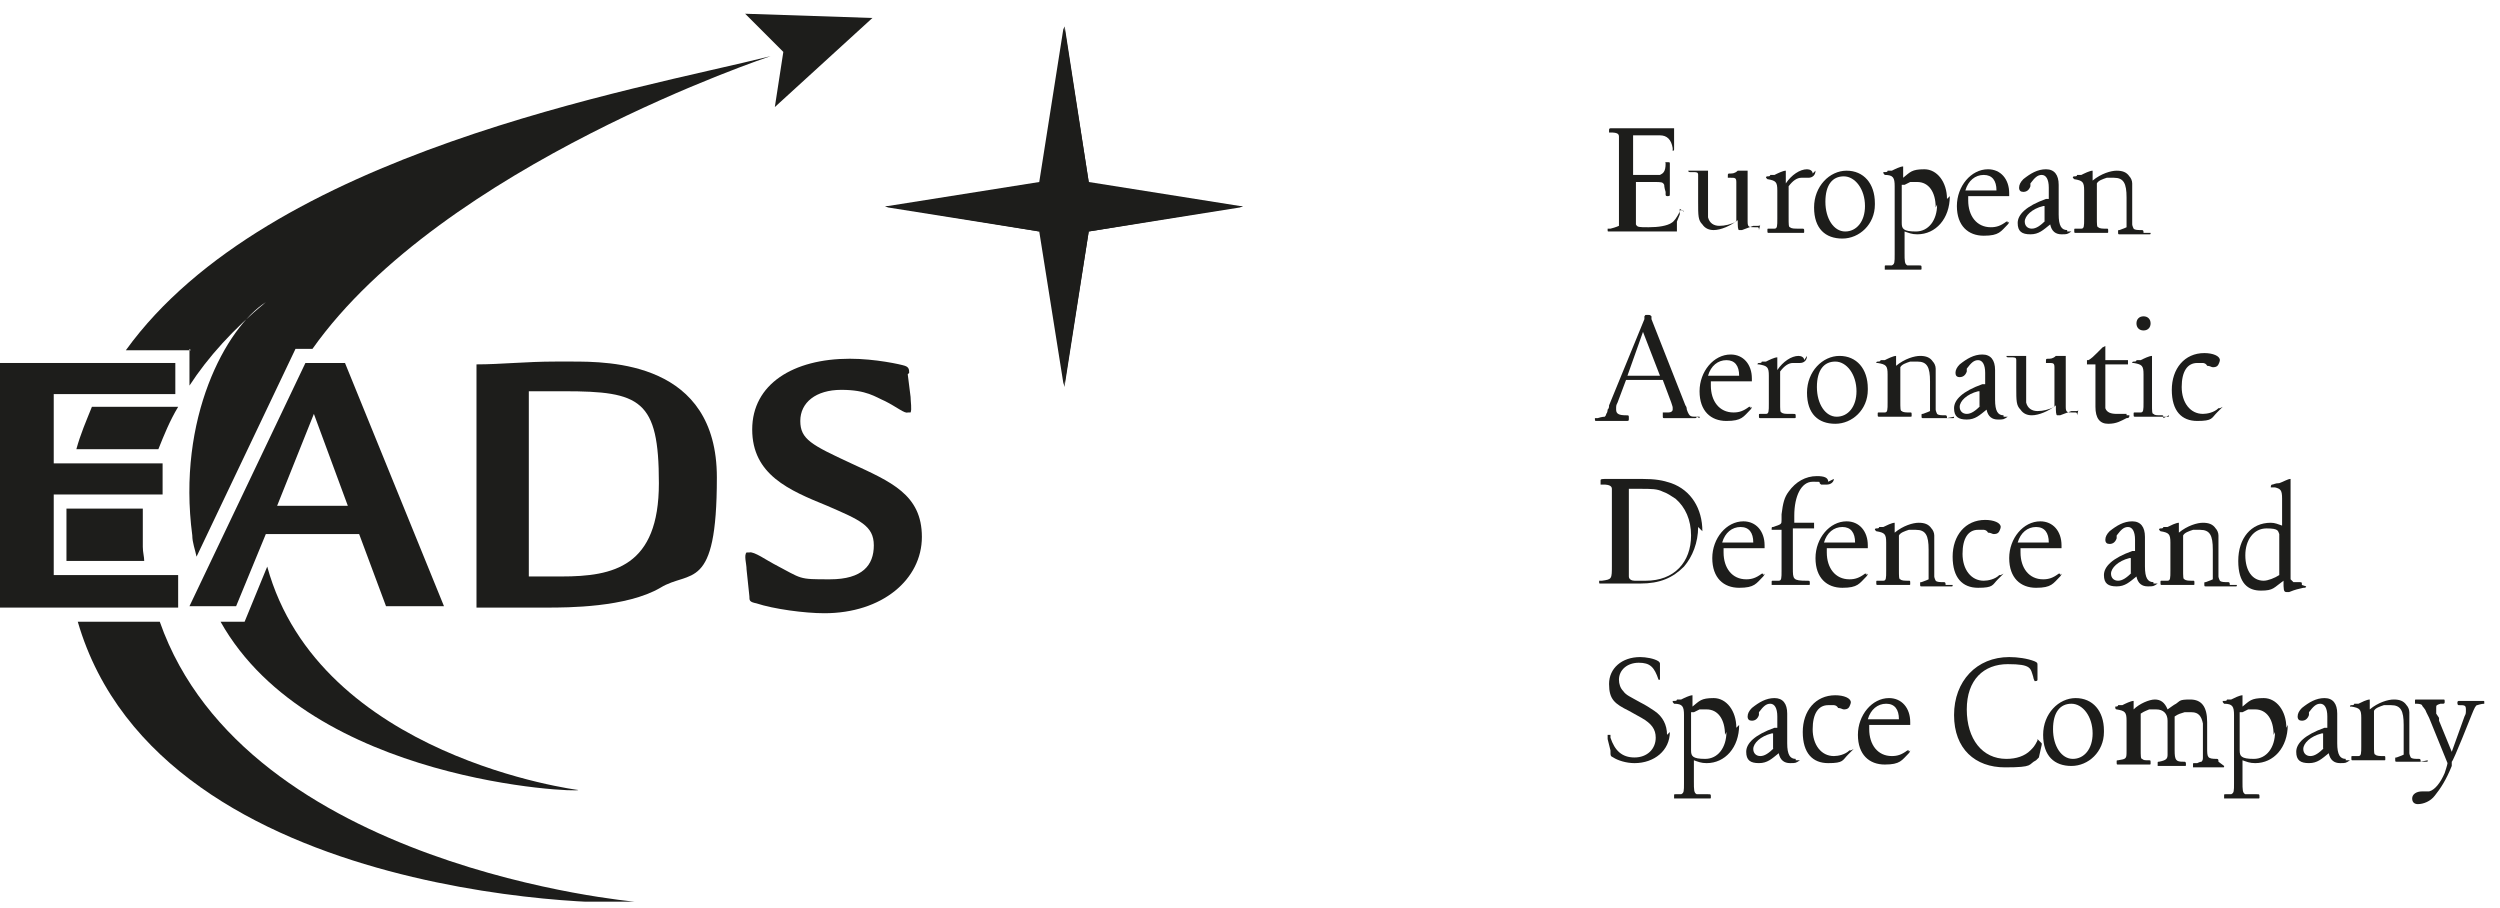 <svg width="146" height="53" viewBox="0 0 146 53" fill="none" xmlns="http://www.w3.org/2000/svg">
<g clip-path="url(#clip0_1590_633)">
<path fill-rule="evenodd" clip-rule="evenodd" d="M50.948 1.05L43.516 0.802L45.746 3.032L45.25 6.252L50.948 1.05Z" fill="#1D1D1B"/>
<path fill-rule="evenodd" clip-rule="evenodd" d="M62.178 1.545V1.711L63.582 10.629L72.417 12.032H72.582L72.417 12.115L63.582 13.519L62.178 22.354V22.602L62.096 22.354L60.692 13.519L51.856 12.115L51.691 12.032H51.856L60.692 10.629L62.096 1.711L62.178 1.545Z" fill="#1D1D1B"/>
<path fill-rule="evenodd" clip-rule="evenodd" d="M62.178 12.032L63.582 13.519L62.178 22.519V12.032Z" fill="#1D1D1B"/>
<path fill-rule="evenodd" clip-rule="evenodd" d="M62.178 1.545L63.582 10.629L62.178 12.032V1.545Z" fill="#1D1D1B"/>
<path fill-rule="evenodd" clip-rule="evenodd" d="M51.691 12.032L60.692 13.519L62.178 12.032H51.691Z" fill="#1D1D1B"/>
<path fill-rule="evenodd" clip-rule="evenodd" d="M62.178 12.032H72.582L63.582 13.519L62.178 12.032Z" fill="#1D1D1B"/>
<path fill-rule="evenodd" clip-rule="evenodd" d="M16.184 29.538H20.313L18.331 24.171L16.184 29.538ZM17.836 21.198H20.148L25.928 35.401H22.543L20.974 31.19H15.524L13.79 35.401H11.065L17.836 21.198Z" fill="#1D1D1B"/>
<path fill-rule="evenodd" clip-rule="evenodd" d="M53.095 21.776C53.095 21.611 53.095 21.446 52.847 21.363C52.6 21.28 51.113 20.95 49.627 20.95C46.324 20.95 43.929 22.436 43.929 25.079C43.929 27.721 46.076 28.63 48.306 29.538C50.205 30.364 51.031 30.694 51.031 31.85C51.031 33.006 50.37 33.832 48.471 33.832C46.572 33.832 46.902 33.832 45.168 32.923C44.838 32.758 44.012 32.18 43.764 32.263H43.599C43.434 32.428 43.599 32.923 43.599 33.254L43.764 34.823C43.764 35.07 43.764 35.153 44.177 35.236C45.168 35.566 46.985 35.813 48.141 35.813C51.526 35.813 53.838 33.832 53.838 31.355C53.838 28.877 52.022 28.134 49.709 27.061C47.397 25.987 46.737 25.657 46.737 24.583C46.737 23.51 47.645 22.767 49.132 22.767C50.618 22.767 51.113 23.18 51.691 23.427C52.352 23.758 52.847 24.171 53.012 24.088H53.178C53.26 23.923 53.178 23.427 53.178 23.18L53.012 21.858L53.095 21.776Z" fill="#1D1D1B"/>
<path fill-rule="evenodd" clip-rule="evenodd" d="M30.883 22.849V33.666H32.782C35.837 33.666 38.479 33.088 38.479 28.217C38.479 23.345 37.406 22.849 32.947 22.849C28.488 22.849 31.873 22.849 30.8 22.849H30.883ZM27.827 35.483V21.28C29.231 21.28 30.718 21.115 32.452 21.115H33.36C35.589 21.115 41.865 21.115 41.865 27.886C41.865 34.657 40.296 33.254 38.562 34.327C36.58 35.483 33.112 35.483 31.956 35.483H27.827Z" fill="#1D1D1B"/>
<path fill-rule="evenodd" clip-rule="evenodd" d="M4.459 26.235H9.248C9.579 25.409 9.909 24.584 10.404 23.758H5.367C5.037 24.584 4.707 25.327 4.459 26.235Z" fill="#1D1D1B"/>
<path fill-rule="evenodd" clip-rule="evenodd" d="M11.065 20.372V22.519C12.138 20.867 13.625 19.216 15.524 17.647C13.212 19.134 10.322 24.418 11.23 31.272C11.23 31.685 11.395 32.097 11.478 32.51L17.258 20.372H18.249C25.846 9.637 45.003 3.279 45.003 3.279C37.076 5.261 15.689 8.894 7.349 20.455H11.148L11.065 20.372Z" fill="#1D1D1B"/>
<path fill-rule="evenodd" clip-rule="evenodd" d="M12.881 36.309C18.166 45.723 33.855 46.301 33.773 46.136C33.773 46.136 18.662 44.236 15.606 33.089L14.285 36.309H12.881Z" fill="#1D1D1B"/>
<path fill-rule="evenodd" clip-rule="evenodd" d="M9.331 36.309H4.542C9.413 53.072 37.241 52.906 37.076 52.659C37.076 52.659 14.368 50.677 9.331 36.309Z" fill="#1D1D1B"/>
<path fill-rule="evenodd" clip-rule="evenodd" d="M8.34 31.933C8.34 31.189 8.34 30.446 8.34 29.703H3.881V32.758H8.422C8.422 32.511 8.34 32.263 8.34 31.933Z" fill="#1D1D1B"/>
<path fill-rule="evenodd" clip-rule="evenodd" d="M0 21.198V35.483H10.404V33.584H3.138V28.878H9.496V27.061H3.138V23.015H10.239V21.198H0Z" fill="#1D1D1B"/>
<path fill-rule="evenodd" clip-rule="evenodd" d="M98.345 12.363C98.345 12.363 98.345 12.28 98.18 12.28C98.015 12.28 98.18 12.28 98.097 12.363C97.932 12.693 97.767 12.941 97.602 13.023C97.354 13.188 96.859 13.271 96.281 13.271C95.703 13.271 95.62 13.271 95.538 13.106C95.538 13.106 95.538 13.023 95.538 12.775V12.528V10.629H96.116H96.611C97.024 10.629 97.107 10.629 97.189 10.794C97.189 10.794 97.189 10.959 97.272 11.207V11.372C97.272 11.372 97.272 11.454 97.354 11.454C97.519 11.454 97.519 11.454 97.519 11.289V10.463V9.72V9.555C97.519 9.472 97.519 9.472 97.354 9.472C97.189 9.472 97.272 9.472 97.272 9.555C97.272 10.05 97.107 10.133 96.942 10.216C96.859 10.216 96.694 10.216 96.446 10.216C96.033 10.216 95.868 10.216 95.62 10.216H95.373V7.904H96.116C96.611 7.904 96.694 7.904 96.942 7.904C97.354 7.904 97.602 8.151 97.685 8.647C97.685 8.812 97.685 8.812 97.685 8.812C97.685 8.812 97.767 8.812 97.767 8.729V8.564V7.821V7.656C97.767 7.573 97.767 7.491 97.767 7.491C97.767 7.491 97.767 7.491 97.602 7.491H97.354H96.859H94.299H94.134C94.134 7.491 94.134 7.491 94.051 7.491C94.051 7.491 93.969 7.491 93.969 7.573C93.969 7.656 93.969 7.738 93.969 7.738C93.969 7.738 93.969 7.738 94.051 7.738C94.464 7.738 94.547 7.821 94.547 7.986C94.547 8.069 94.547 8.316 94.547 8.647V12.445C94.547 12.528 94.547 12.775 94.547 12.941C94.547 13.106 94.547 13.188 94.547 13.188C94.547 13.188 94.382 13.271 94.051 13.354C93.886 13.354 93.886 13.354 93.886 13.354C93.886 13.354 93.886 13.354 93.886 13.436C93.886 13.519 93.886 13.519 93.969 13.519H94.629H96.116C96.942 13.519 97.024 13.519 97.519 13.519H97.85C97.85 13.519 97.85 13.519 97.932 13.519C97.932 13.519 97.932 13.436 97.932 13.354V12.941L98.097 12.528C98.097 12.445 98.097 12.363 98.097 12.28C98.097 12.28 98.097 12.28 98.097 12.197L98.345 12.363Z" fill="#1D1D1B"/>
<path fill-rule="evenodd" clip-rule="evenodd" d="M102.722 13.436C102.722 13.354 102.722 13.271 102.639 13.271H102.474C102.144 13.271 102.061 13.271 102.061 12.941C102.061 12.858 102.061 12.776 102.061 12.528V11.702C102.061 11.124 102.061 10.629 102.061 10.216C102.061 10.133 102.061 10.051 102.061 9.968C102.061 9.968 101.979 9.968 101.896 9.968H101.483C101.318 10.133 101.153 10.133 101.07 10.133C100.905 10.133 100.905 10.133 100.905 10.299C100.905 10.464 100.905 10.299 100.905 10.381C100.905 10.381 100.905 10.381 101.07 10.381C101.318 10.381 101.401 10.381 101.401 10.629C101.401 10.877 101.401 10.794 101.401 10.877V11.537V12.28V12.693C101.401 12.858 101.401 12.858 101.401 12.941C101.07 13.106 100.74 13.189 100.41 13.189C100.079 13.189 99.832 13.024 99.749 12.693C99.749 12.445 99.749 12.363 99.749 11.95C99.749 11.537 99.749 11.207 99.749 11.042V10.546C99.749 10.381 99.749 10.216 99.749 10.133C99.749 10.133 99.749 10.051 99.749 9.968C99.749 9.968 99.749 9.968 99.666 9.968C99.501 9.968 99.419 9.968 99.336 9.968C99.336 9.968 99.171 9.968 99.006 9.968C98.923 9.968 98.758 9.968 98.758 9.968C98.676 9.968 98.593 9.968 98.593 9.968C98.593 9.968 98.593 10.051 98.676 10.051H98.841C99.088 10.051 99.171 10.051 99.171 10.216C99.171 10.216 99.171 10.299 99.171 10.546C99.171 10.629 99.171 10.877 99.171 11.289C99.171 11.455 99.171 11.62 99.171 11.785C99.171 12.611 99.171 12.858 99.419 13.106C99.584 13.354 99.832 13.436 100.079 13.436C100.492 13.436 101.07 13.189 101.483 12.858C101.483 13.189 101.483 13.436 101.566 13.436H101.731C101.979 13.354 102.144 13.271 102.391 13.189C102.391 13.189 102.557 13.189 102.639 13.189C102.722 13.189 102.804 13.189 102.804 13.106L102.722 13.436Z" fill="#1D1D1B"/>
<path fill-rule="evenodd" clip-rule="evenodd" d="M105.859 10.133C105.859 9.968 105.694 9.885 105.529 9.885C105.116 9.885 104.621 10.216 104.291 10.711C104.291 10.711 104.291 10.628 104.291 10.546C104.291 10.463 104.291 10.381 104.291 10.381V10.216V10.05C104.291 9.968 104.291 9.968 104.291 9.968C104.125 9.968 103.795 10.133 103.63 10.216H103.382C103.382 10.298 103.3 10.298 103.217 10.298C103.162 10.298 103.135 10.326 103.135 10.381C103.135 10.381 103.135 10.381 103.217 10.463C103.713 10.546 103.795 10.628 103.795 11.124V12.775C103.795 13.188 103.795 13.353 103.63 13.353C103.63 13.353 103.465 13.353 103.3 13.353C103.217 13.353 103.217 13.353 103.217 13.436C103.217 13.601 103.217 13.601 103.3 13.601H103.547H103.878C104.043 13.601 104.125 13.601 104.208 13.601H104.703H105.034H105.281C105.364 13.601 105.364 13.601 105.364 13.518C105.364 13.353 105.364 13.353 105.199 13.353H105.034C104.786 13.353 104.621 13.353 104.538 13.271C104.456 13.271 104.456 13.106 104.456 12.693V10.876C104.703 10.546 104.951 10.381 105.199 10.381C105.447 10.381 105.281 10.381 105.364 10.381H105.529C105.529 10.381 105.529 10.381 105.612 10.381C105.859 10.381 106.025 10.216 106.025 9.968L105.859 10.133Z" fill="#1D1D1B"/>
<path fill-rule="evenodd" clip-rule="evenodd" d="M109.493 11.867C109.493 10.711 108.832 9.968 107.841 9.968C106.85 9.968 105.942 10.877 105.942 12.115C105.942 13.354 106.603 13.932 107.594 13.932C108.584 13.932 109.493 13.106 109.493 11.95V11.867ZM108.915 12.033C108.915 12.941 108.419 13.519 107.759 13.519C107.098 13.519 106.603 12.776 106.603 11.785C106.603 10.794 107.016 10.299 107.676 10.299C108.337 10.299 108.915 11.042 108.915 12.033Z" fill="#1D1D1B"/>
<path fill-rule="evenodd" clip-rule="evenodd" d="M113.704 11.619C113.704 10.629 113.126 9.885 112.383 9.885C111.64 9.885 111.557 10.05 111.144 10.381C111.144 10.133 111.144 10.05 111.144 9.803C111.144 9.72 111.144 9.72 111.144 9.72C110.979 9.72 110.649 9.885 110.484 9.968H110.236C110.236 10.05 110.153 10.05 110.071 10.05H109.988C109.988 10.133 109.988 10.133 110.071 10.216C110.566 10.216 110.649 10.381 110.649 10.876V14.84C110.649 15.335 110.649 15.418 110.484 15.5C110.484 15.5 110.319 15.5 110.153 15.5C110.071 15.5 110.071 15.5 110.071 15.583C110.071 15.748 110.071 15.748 110.071 15.748H110.319C110.319 15.748 110.484 15.748 110.649 15.748H111.475H111.887C111.97 15.748 112.053 15.748 112.135 15.748C112.218 15.748 112.218 15.748 112.218 15.665C112.218 15.5 112.218 15.5 112.053 15.5C111.97 15.5 111.805 15.5 111.722 15.5C111.557 15.5 111.475 15.5 111.392 15.5C111.227 15.418 111.227 15.253 111.227 14.757V13.519C111.475 13.601 111.64 13.684 111.97 13.684C113.044 13.684 113.869 12.775 113.869 11.454L113.704 11.619ZM113.126 11.95C113.126 12.858 112.631 13.519 111.887 13.519C111.144 13.519 111.062 13.354 111.062 13.023V10.794C111.062 10.794 111.062 10.794 111.227 10.794L111.557 10.629C111.64 10.629 111.805 10.629 111.97 10.629C112.631 10.629 113.044 11.207 113.044 12.115L113.126 11.95Z" fill="#1D1D1B"/>
<path fill-rule="evenodd" clip-rule="evenodd" d="M117.255 13.023C117.255 12.941 117.255 12.941 117.255 12.941C117.255 12.941 117.255 12.941 117.172 12.941C116.842 13.188 116.594 13.271 116.264 13.271C115.438 13.271 114.943 12.61 114.943 11.702C114.943 10.794 114.943 11.537 114.943 11.454H117.255H117.337C117.337 11.454 117.337 11.454 117.337 11.289C117.337 10.463 116.842 9.885 116.099 9.885C115.108 9.885 114.282 10.876 114.282 12.032C114.282 13.188 114.943 13.766 115.851 13.766C116.759 13.766 116.842 13.518 117.255 13.106C117.255 13.106 117.337 13.023 117.337 12.941L117.255 13.023ZM116.594 11.124H114.777C114.943 10.546 115.355 10.216 115.851 10.216C116.346 10.216 116.594 10.546 116.594 11.124Z" fill="#1D1D1B"/>
<path fill-rule="evenodd" clip-rule="evenodd" d="M120.723 13.518C120.723 13.436 120.723 13.436 120.723 13.436C120.393 13.436 120.227 13.188 120.227 12.528V11.041V10.794C120.227 10.216 119.98 9.885 119.484 9.885C118.989 9.885 118.576 10.133 118.163 10.463C117.998 10.628 117.915 10.794 117.915 10.959C117.915 11.124 117.998 11.206 118.163 11.206C118.328 11.206 118.493 11.124 118.576 10.876V10.711C118.824 10.381 118.989 10.216 119.237 10.216C119.484 10.216 119.649 10.463 119.649 10.959V11.619H119.484C118.328 12.032 117.833 12.528 117.833 13.023C117.833 13.518 118.08 13.684 118.576 13.684C119.071 13.684 119.319 13.436 119.732 13.106C119.815 13.518 120.062 13.684 120.393 13.684C120.723 13.684 120.723 13.684 120.971 13.518H120.723ZM119.484 12.858C119.154 13.188 118.906 13.353 118.659 13.353C118.411 13.353 118.246 13.188 118.246 12.941C118.246 12.61 118.659 12.197 119.319 12.032H119.402V12.941L119.484 12.858Z" fill="#1D1D1B"/>
<path fill-rule="evenodd" clip-rule="evenodd" d="M125.182 13.601C125.182 13.519 125.182 13.436 125.099 13.436C124.852 13.436 124.686 13.436 124.604 13.354C124.604 13.354 124.521 13.189 124.521 13.106V12.611V11.62C124.521 11.042 124.521 10.959 124.521 10.711C124.521 10.546 124.439 10.381 124.356 10.299C124.191 10.051 123.943 9.968 123.613 9.968C123.283 9.968 122.705 10.133 122.209 10.546V10.381C122.209 10.381 122.209 10.381 122.209 10.216C122.209 10.051 122.209 10.133 122.209 10.051C122.209 9.968 122.209 9.968 122.209 9.968C122.044 9.968 121.714 10.133 121.549 10.216H121.301C121.301 10.299 121.218 10.299 121.136 10.299C121.081 10.299 121.053 10.326 121.053 10.381C121.053 10.381 121.053 10.381 121.136 10.464C121.631 10.546 121.714 10.629 121.714 11.124V12.776C121.714 13.189 121.714 13.354 121.549 13.354C121.549 13.354 121.384 13.354 121.218 13.354C121.136 13.354 121.136 13.354 121.136 13.436C121.136 13.601 121.136 13.601 121.218 13.601H121.466H121.796C121.962 13.601 122.044 13.601 122.127 13.601H122.54H122.87H123.035C123.118 13.601 123.118 13.601 123.118 13.519C123.118 13.354 123.118 13.354 123.035 13.354C122.787 13.354 122.622 13.354 122.54 13.271C122.457 13.271 122.457 13.106 122.457 12.693V10.711C122.54 10.546 122.787 10.464 123.035 10.381C123.118 10.381 123.283 10.381 123.448 10.381C124.026 10.381 124.191 10.711 124.191 11.537V12.363C124.191 12.611 124.191 12.858 124.191 13.024C124.191 13.106 124.191 13.189 124.191 13.271C124.191 13.271 124.026 13.354 123.778 13.436C123.696 13.436 123.696 13.436 123.696 13.519C123.696 13.684 123.696 13.684 123.778 13.684H123.943H124.274C124.439 13.684 124.521 13.684 124.604 13.684H125.017H125.347H125.512C125.595 13.684 125.595 13.684 125.595 13.601H125.182Z" fill="#1D1D1B"/>
<path fill-rule="evenodd" clip-rule="evenodd" d="M99.254 24.418V24.335C99.254 24.335 99.254 24.335 99.089 24.335C98.841 24.335 98.758 24.335 98.676 24.253C98.676 24.253 98.593 24.17 98.511 23.923C98.511 23.757 98.428 23.675 98.428 23.675L96.446 18.638V18.473C96.364 18.39 96.364 18.39 96.198 18.39C96.033 18.39 96.116 18.39 96.033 18.473V18.638L93.969 23.675C93.969 23.757 93.969 23.84 93.886 23.923C93.886 23.923 93.886 24.088 93.804 24.17C93.804 24.17 93.804 24.253 93.721 24.335C93.721 24.335 93.556 24.335 93.308 24.418C93.226 24.418 93.143 24.418 93.143 24.418C93.143 24.583 93.143 24.583 93.226 24.583H94.052H94.712H94.96C95.125 24.583 95.125 24.583 95.125 24.418C95.125 24.253 95.125 24.253 94.96 24.253C94.547 24.253 94.382 24.17 94.382 23.923C94.382 23.675 94.382 23.675 94.465 23.51L94.96 22.189H97.107L97.602 23.51C97.685 23.757 97.685 23.757 97.685 23.84C97.685 23.84 97.685 23.84 97.685 23.923C97.685 24.005 97.602 24.088 97.437 24.088C97.355 24.088 97.272 24.088 97.189 24.088H97.107C97.107 24.088 97.107 24.088 97.107 24.253C97.107 24.418 97.107 24.418 97.189 24.418C97.437 24.418 97.767 24.418 97.933 24.418H98.758H99.006C99.006 24.418 99.089 24.418 99.089 24.335L99.254 24.418ZM96.942 21.941H95.043L95.951 19.381L96.942 21.941Z" fill="#1D1D1B"/>
<path fill-rule="evenodd" clip-rule="evenodd" d="M102.226 23.84C102.226 23.758 102.226 23.758 102.226 23.758C102.226 23.758 102.226 23.758 102.144 23.758C101.813 24.006 101.566 24.088 101.235 24.088C100.41 24.088 99.914 23.428 99.914 22.519C99.914 21.611 99.914 22.354 99.914 22.271H102.226H102.309C102.309 22.271 102.309 22.271 102.309 22.106C102.309 21.281 101.813 20.703 101.07 20.703C100.079 20.703 99.254 21.694 99.254 22.85C99.254 24.006 99.914 24.584 100.823 24.584C101.731 24.584 101.813 24.336 102.226 23.923C102.226 23.923 102.309 23.84 102.309 23.758L102.226 23.84ZM101.566 21.941H99.749C99.914 21.363 100.327 21.033 100.823 21.033C101.318 21.033 101.566 21.363 101.566 21.941Z" fill="#1D1D1B"/>
<path fill-rule="evenodd" clip-rule="evenodd" d="M105.364 21.033C105.364 20.868 105.199 20.785 105.034 20.785C104.621 20.785 104.125 21.116 103.795 21.611C103.795 21.611 103.795 21.528 103.795 21.446C103.795 21.363 103.795 21.281 103.795 21.281V21.116V20.95C103.795 20.868 103.795 20.868 103.795 20.868C103.63 20.868 103.3 21.033 103.135 21.116H102.887C102.887 21.198 102.804 21.198 102.722 21.198C102.667 21.198 102.639 21.226 102.639 21.281C102.639 21.281 102.639 21.281 102.722 21.281C103.217 21.363 103.3 21.446 103.3 21.941V23.593C103.3 24.006 103.3 24.171 103.135 24.171C103.135 24.171 102.969 24.171 102.804 24.171C102.722 24.171 102.722 24.171 102.722 24.253C102.722 24.418 102.722 24.418 102.804 24.418H103.052H103.382C103.547 24.418 103.63 24.418 103.713 24.418H104.208H104.538H104.786C104.869 24.418 104.869 24.418 104.869 24.336C104.869 24.171 104.869 24.171 104.704 24.171H104.538C104.291 24.171 104.125 24.171 104.043 24.088C103.96 24.088 103.96 23.923 103.96 23.51V21.694C104.208 21.363 104.456 21.198 104.704 21.198C104.951 21.198 104.786 21.198 104.869 21.198H105.034C105.034 21.198 105.034 21.198 105.116 21.198C105.364 21.198 105.529 21.033 105.529 20.785L105.364 21.033Z" fill="#1D1D1B"/>
<path fill-rule="evenodd" clip-rule="evenodd" d="M109.08 22.684C109.08 21.528 108.419 20.785 107.428 20.785C106.438 20.785 105.529 21.694 105.529 22.932C105.529 24.171 106.19 24.749 107.181 24.749C108.172 24.749 109.08 23.923 109.08 22.767V22.684ZM108.419 22.849C108.419 23.758 107.924 24.336 107.263 24.336C106.603 24.336 106.107 23.593 106.107 22.602C106.107 21.611 106.52 21.116 107.181 21.116C107.841 21.116 108.419 21.859 108.419 22.849Z" fill="#1D1D1B"/>
<path fill-rule="evenodd" clip-rule="evenodd" d="M113.704 24.418C113.704 24.336 113.704 24.253 113.622 24.253C113.374 24.253 113.209 24.253 113.126 24.171C113.126 24.171 113.044 24.006 113.044 23.923V23.427V22.437C113.044 21.859 113.044 21.776 113.044 21.528C113.044 21.363 112.961 21.198 112.878 21.116C112.713 20.868 112.466 20.785 112.135 20.785C111.805 20.785 111.227 20.95 110.731 21.363V21.198C110.731 21.198 110.731 21.198 110.731 21.033C110.731 20.868 110.731 20.95 110.731 20.868C110.731 20.785 110.731 20.785 110.731 20.785C110.566 20.785 110.236 20.95 110.071 21.033H109.823C109.823 21.116 109.741 21.116 109.658 21.116C109.603 21.116 109.575 21.143 109.575 21.198C109.575 21.198 109.575 21.198 109.658 21.198C110.153 21.281 110.236 21.363 110.236 21.859V23.51C110.236 23.923 110.236 24.088 110.071 24.088C110.071 24.088 109.906 24.088 109.741 24.088C109.658 24.088 109.658 24.088 109.658 24.171C109.658 24.336 109.658 24.336 109.741 24.336H109.988H110.319C110.484 24.336 110.566 24.336 110.649 24.336H111.062H111.392H111.557C111.64 24.336 111.64 24.336 111.64 24.253C111.64 24.088 111.64 24.088 111.557 24.088C111.309 24.088 111.144 24.088 111.062 24.006C110.979 24.006 110.979 23.84 110.979 23.427V21.446C111.062 21.281 111.309 21.198 111.557 21.116C111.64 21.116 111.805 21.116 111.97 21.116C112.548 21.116 112.713 21.446 112.713 22.271V23.097C112.713 23.345 112.713 23.593 112.713 23.758C112.713 23.84 112.713 23.923 112.713 24.006C112.713 24.006 112.548 24.088 112.3 24.171C112.218 24.171 112.218 24.171 112.218 24.253C112.218 24.418 112.218 24.418 112.3 24.418H112.466H112.796C112.961 24.418 113.044 24.418 113.126 24.418H113.539H113.869H114.034C114.117 24.418 114.117 24.418 114.117 24.336L113.704 24.418Z" fill="#1D1D1B"/>
<path fill-rule="evenodd" clip-rule="evenodd" d="M117.007 24.336C117.007 24.253 117.007 24.253 117.007 24.253C116.677 24.253 116.512 24.006 116.512 23.345V21.859V21.611C116.512 21.033 116.264 20.703 115.768 20.703C115.273 20.703 114.86 20.95 114.447 21.281C114.282 21.446 114.2 21.611 114.2 21.776C114.2 21.941 114.282 22.024 114.447 22.024C114.612 22.024 114.778 21.941 114.86 21.694V21.528C115.108 21.198 115.273 21.033 115.521 21.033C115.768 21.033 115.934 21.281 115.934 21.776V22.437H115.768C114.612 22.85 114.117 23.345 114.117 23.84C114.117 24.336 114.365 24.501 114.86 24.501C115.356 24.501 115.603 24.253 116.016 23.923C116.099 24.336 116.346 24.501 116.677 24.501C117.007 24.501 117.007 24.501 117.255 24.336H117.007ZM115.686 23.675C115.356 24.006 115.108 24.171 114.86 24.171C114.612 24.171 114.447 24.006 114.447 23.758C114.447 23.428 114.86 23.015 115.521 22.85H115.603V23.758L115.686 23.675Z" fill="#1D1D1B"/>
<path fill-rule="evenodd" clip-rule="evenodd" d="M121.301 24.253C121.301 24.171 121.301 24.088 121.218 24.088H121.053C120.723 24.088 120.64 24.088 120.64 23.758C120.64 23.675 120.64 23.593 120.64 23.345V22.519C120.64 21.941 120.64 21.446 120.64 21.033C120.64 20.95 120.64 20.868 120.64 20.785C120.64 20.785 120.558 20.785 120.475 20.785H120.062C119.897 20.95 119.732 20.95 119.649 20.95C119.484 20.95 119.484 20.95 119.484 21.116C119.484 21.281 119.484 21.116 119.484 21.198C119.484 21.198 119.484 21.198 119.649 21.198C119.897 21.198 119.98 21.198 119.98 21.446C119.98 21.694 119.98 21.611 119.98 21.694V22.354V23.097V23.51C119.98 23.675 119.98 23.675 119.98 23.758C119.649 23.923 119.319 24.006 118.989 24.006C118.658 24.006 118.411 23.84 118.328 23.51C118.328 23.262 118.328 23.18 118.328 22.767C118.328 22.354 118.328 22.024 118.328 21.859V21.363C118.328 21.198 118.328 21.033 118.328 20.95C118.328 20.95 118.328 20.868 118.328 20.785C118.328 20.785 118.328 20.785 118.246 20.785C118.08 20.785 117.998 20.785 117.915 20.785C117.915 20.785 117.75 20.785 117.585 20.785C117.502 20.785 117.337 20.785 117.337 20.785C117.255 20.785 117.172 20.785 117.172 20.785C117.172 20.785 117.172 20.868 117.255 20.868H117.42C117.668 20.868 117.75 20.868 117.75 21.033C117.75 21.033 117.75 21.116 117.75 21.363C117.75 21.446 117.75 21.694 117.75 22.106C117.75 22.271 117.75 22.437 117.75 22.602C117.75 23.427 117.75 23.675 117.998 23.923C118.163 24.171 118.411 24.253 118.658 24.253C119.071 24.253 119.649 24.006 120.062 23.675C120.062 24.006 120.062 24.253 120.145 24.253H120.31C120.558 24.171 120.723 24.088 120.971 24.006C120.971 24.006 121.136 24.006 121.218 24.006C121.301 24.006 121.383 24.006 121.383 23.923L121.301 24.253Z" fill="#1D1D1B"/>
<path fill-rule="evenodd" clip-rule="evenodd" d="M124.191 24.253V24.171C124.191 24.171 124.191 24.171 124.108 24.171C123.861 24.171 123.778 24.171 123.613 24.171C123.283 24.171 123.035 24.088 122.952 23.84C122.952 23.675 122.952 23.51 122.952 23.015V21.28H124.274V21.115C124.274 21.033 124.274 21.033 124.274 21.033H122.952V20.785C122.952 20.703 122.952 20.62 122.952 20.537V20.29C122.952 20.29 122.952 20.29 122.952 20.207C122.952 20.207 122.952 20.207 122.787 20.29C122.787 20.29 122.622 20.455 122.457 20.62C122.292 20.785 122.127 20.95 121.961 21.033H121.879C121.879 21.198 121.879 21.198 121.879 21.198C121.879 21.28 121.879 21.28 121.879 21.28H122.374V22.849V23.262V23.758C122.374 24.418 122.622 24.749 123.118 24.749C123.613 24.749 123.861 24.583 124.191 24.418C124.356 24.418 124.356 24.336 124.356 24.253H124.191Z" fill="#1D1D1B"/>
<path fill-rule="evenodd" clip-rule="evenodd" d="M125.595 18.886C125.595 18.638 125.43 18.473 125.182 18.473C124.934 18.473 124.769 18.638 124.769 18.886C124.769 19.134 124.934 19.299 125.182 19.299C125.43 19.299 125.595 19.134 125.595 18.886ZM126.338 24.419C126.338 24.253 126.338 24.253 126.255 24.253C125.925 24.253 125.842 24.253 125.76 24.171C125.677 24.171 125.677 24.006 125.677 23.593V21.611C125.677 21.281 125.677 21.116 125.677 20.95V20.785C125.512 20.785 125.182 20.95 125.017 21.033H124.769C124.769 21.116 124.686 21.116 124.604 21.116C124.549 21.116 124.521 21.143 124.521 21.198C124.521 21.198 124.521 21.198 124.604 21.198C125.099 21.281 125.182 21.363 125.182 21.859V23.51C125.182 23.923 125.182 24.088 125.017 24.088C125.017 24.088 124.852 24.088 124.686 24.088C124.604 24.088 124.604 24.088 124.604 24.171C124.604 24.336 124.604 24.336 124.686 24.336H124.934H125.264C125.43 24.336 125.512 24.336 125.595 24.336H126.008H126.338H126.586C126.668 24.336 126.668 24.336 126.668 24.253L126.338 24.419Z" fill="#1D1D1B"/>
<path fill-rule="evenodd" clip-rule="evenodd" d="M129.641 23.84C129.641 23.84 129.641 23.84 129.558 23.84C129.31 24.088 128.898 24.171 128.65 24.171C127.907 24.171 127.411 23.51 127.411 22.602C127.411 21.694 127.742 21.198 128.32 21.198C128.898 21.198 128.567 21.198 128.65 21.198C128.65 21.198 128.815 21.198 128.898 21.363C129.063 21.363 129.145 21.446 129.228 21.446C129.31 21.446 129.476 21.446 129.558 21.281C129.558 21.281 129.641 21.116 129.641 21.033C129.641 20.785 129.228 20.62 128.732 20.62C127.576 20.62 126.833 21.528 126.833 22.767C126.833 24.006 127.411 24.584 128.32 24.584C129.228 24.584 129.145 24.419 129.476 24.088C129.641 23.923 129.806 23.758 129.806 23.758L129.641 23.84Z" fill="#1D1D1B"/>
<path fill-rule="evenodd" clip-rule="evenodd" d="M99.419 31.024C99.419 29.703 98.758 28.629 97.602 28.216C97.107 28.051 96.694 27.969 95.868 27.969C95.043 27.969 95.043 27.969 94.712 27.969H93.969C93.556 27.969 93.474 27.969 93.474 28.051C93.474 28.051 93.474 28.051 93.474 28.134C93.474 28.216 93.474 28.216 93.474 28.299C93.474 28.299 93.556 28.299 93.639 28.299C93.969 28.299 94.134 28.382 94.134 28.547C94.134 28.629 94.134 28.877 94.134 29.29V33.006C94.134 33.831 94.134 33.831 93.556 33.914C93.391 33.914 93.391 33.914 93.391 33.914C93.391 33.914 93.391 33.914 93.391 33.997C93.391 34.079 93.391 34.079 93.474 34.079H94.134H94.382H95.043H95.703H95.786C96.942 34.079 97.685 33.749 98.346 33.088C98.841 32.51 99.171 31.685 99.171 30.776L99.419 31.024ZM98.758 31.272C98.758 32.841 97.767 33.914 96.116 33.914C94.465 33.914 95.621 33.914 95.456 33.914C95.29 33.914 95.125 33.831 95.125 33.666C95.125 33.584 95.125 33.501 95.125 33.171V28.547C95.456 28.547 95.538 28.547 95.786 28.547C96.446 28.547 96.777 28.547 97.107 28.712C97.355 28.794 97.602 28.96 97.85 29.125C98.428 29.62 98.758 30.363 98.758 31.272Z" fill="#1D1D1B"/>
<path fill-rule="evenodd" clip-rule="evenodd" d="M102.969 33.584C102.969 33.502 102.969 33.502 102.969 33.502C102.969 33.502 102.969 33.502 102.887 33.502C102.557 33.749 102.309 33.832 101.979 33.832C101.153 33.832 100.657 33.171 100.657 32.263C100.657 31.355 100.657 32.098 100.657 32.015H102.969H103.052C103.052 32.015 103.052 32.015 103.052 31.85C103.052 31.024 102.557 30.446 101.813 30.446C100.823 30.446 99.997 31.437 99.997 32.593C99.997 33.749 100.657 34.327 101.566 34.327C102.474 34.327 102.557 34.08 102.969 33.667C102.969 33.667 103.052 33.584 103.052 33.502L102.969 33.584ZM102.391 31.685H100.575C100.74 31.107 101.153 30.777 101.648 30.777C102.144 30.777 102.391 31.107 102.391 31.685Z" fill="#1D1D1B"/>
<path fill-rule="evenodd" clip-rule="evenodd" d="M106.768 28.134C106.768 27.887 106.52 27.804 106.107 27.804C105.447 27.804 104.869 28.134 104.456 28.712C104.208 29.043 104.125 29.373 104.043 30.034C104.043 30.199 104.043 30.281 104.043 30.364C104.043 30.612 104.043 30.612 103.547 30.777C103.465 30.777 103.465 30.777 103.465 30.942H104.043V33.337C104.043 33.749 104.043 33.915 103.878 33.915C103.878 33.915 103.713 33.915 103.547 33.915C103.465 33.915 103.465 33.915 103.465 33.997C103.465 34.162 103.465 34.162 103.465 34.162H103.713H104.043C104.208 34.162 104.291 34.162 104.373 34.162H104.951H105.364H105.612C105.694 34.162 105.694 34.162 105.694 34.08C105.694 33.915 105.694 33.915 105.529 33.915C104.703 33.915 104.703 33.832 104.703 33.172V30.859H105.694C105.859 30.859 105.942 30.859 105.942 30.859C105.942 30.859 105.942 30.859 105.942 30.777C105.942 30.612 105.942 30.529 105.942 30.529H104.786V30.116C104.786 28.96 105.199 28.134 105.859 28.134C106.52 28.134 106.107 28.134 106.355 28.3C106.52 28.3 106.603 28.3 106.685 28.3C106.933 28.3 107.098 28.134 107.098 27.969L106.768 28.134Z" fill="#1D1D1B"/>
<path fill-rule="evenodd" clip-rule="evenodd" d="M108.997 33.584C108.997 33.502 108.997 33.502 108.997 33.502C108.997 33.502 108.997 33.502 108.915 33.502C108.584 33.749 108.337 33.832 108.006 33.832C107.181 33.832 106.685 33.171 106.685 32.263C106.685 31.355 106.685 32.098 106.685 32.015H108.997H109.08C109.08 32.015 109.08 32.015 109.08 31.85C109.08 31.024 108.584 30.446 107.841 30.446C106.85 30.446 106.025 31.437 106.025 32.593C106.025 33.749 106.685 34.327 107.594 34.327C108.502 34.327 108.584 34.08 108.997 33.667C108.997 33.667 109.08 33.584 109.08 33.502L108.997 33.584ZM108.337 31.685H106.52C106.685 31.107 107.098 30.777 107.594 30.777C108.089 30.777 108.337 31.107 108.337 31.685Z" fill="#1D1D1B"/>
<path fill-rule="evenodd" clip-rule="evenodd" d="M113.622 34.162C113.622 34.08 113.622 33.997 113.539 33.997C113.291 33.997 113.126 33.997 113.044 33.914C113.044 33.914 112.961 33.749 112.961 33.667V33.171V32.18C112.961 31.602 112.961 31.52 112.961 31.272C112.961 31.107 112.878 30.942 112.796 30.859C112.631 30.611 112.383 30.529 112.053 30.529C111.722 30.529 111.144 30.694 110.649 31.107V30.942C110.649 30.942 110.649 30.942 110.649 30.776C110.649 30.611 110.649 30.694 110.649 30.611C110.649 30.529 110.649 30.529 110.649 30.529C110.484 30.529 110.154 30.694 109.988 30.776H109.741C109.741 30.859 109.658 30.859 109.575 30.859C109.52 30.859 109.493 30.887 109.493 30.942C109.493 30.942 109.493 30.942 109.575 31.024C110.071 31.107 110.153 31.189 110.153 31.685V33.336C110.153 33.749 110.154 33.914 109.988 33.914C109.988 33.914 109.823 33.914 109.658 33.914C109.575 33.914 109.575 33.914 109.575 33.997C109.575 34.162 109.575 34.162 109.658 34.162H109.906H110.236C110.401 34.162 110.484 34.162 110.566 34.162H110.979H111.31H111.475C111.557 34.162 111.557 34.162 111.557 34.08C111.557 33.914 111.557 33.914 111.475 33.914C111.227 33.914 111.062 33.914 110.979 33.832C110.897 33.832 110.897 33.667 110.897 33.254V31.272C110.979 31.107 111.227 31.024 111.475 30.942C111.557 30.942 111.722 30.942 111.888 30.942C112.466 30.942 112.631 31.272 112.631 32.098V32.923C112.631 33.171 112.631 33.419 112.631 33.584C112.631 33.667 112.631 33.749 112.631 33.832C112.631 33.832 112.466 33.914 112.218 33.997C112.135 33.997 112.135 33.997 112.135 34.08C112.135 34.245 112.135 34.245 112.218 34.245H112.383H112.713C112.878 34.245 112.961 34.245 113.044 34.245H113.456H113.787H113.952C114.034 34.245 114.034 34.245 114.034 34.162H113.622Z" fill="#1D1D1B"/>
<path fill-rule="evenodd" clip-rule="evenodd" d="M116.842 33.584C116.842 33.584 116.842 33.584 116.759 33.584C116.512 33.831 116.099 33.914 115.851 33.914C115.108 33.914 114.612 33.253 114.612 32.345C114.612 31.437 114.943 30.941 115.521 30.941C116.099 30.941 115.768 30.941 115.851 30.941C115.851 30.941 116.016 30.941 116.099 31.106C116.264 31.106 116.346 31.189 116.429 31.189C116.512 31.189 116.677 31.189 116.759 31.024C116.759 31.024 116.842 30.859 116.842 30.776C116.842 30.528 116.429 30.363 115.934 30.363C114.778 30.363 114.034 31.272 114.034 32.51C114.034 33.749 114.612 34.327 115.521 34.327C116.429 34.327 116.346 34.162 116.677 33.831C116.842 33.666 117.007 33.501 117.007 33.501L116.842 33.584Z" fill="#1D1D1B"/>
<path fill-rule="evenodd" clip-rule="evenodd" d="M120.31 33.584C120.31 33.502 120.31 33.502 120.31 33.502C120.31 33.502 120.31 33.502 120.227 33.502C119.897 33.749 119.649 33.832 119.319 33.832C118.493 33.832 117.998 33.171 117.998 32.263C117.998 31.355 117.998 32.098 117.998 32.015H120.31H120.393C120.393 32.015 120.393 32.015 120.393 31.85C120.393 31.024 119.897 30.446 119.154 30.446C118.163 30.446 117.337 31.437 117.337 32.593C117.337 33.749 117.998 34.327 118.906 34.327C119.815 34.327 119.897 34.08 120.31 33.667C120.31 33.667 120.393 33.584 120.393 33.502L120.31 33.584ZM119.649 31.685H117.833C117.998 31.107 118.411 30.777 118.906 30.777C119.402 30.777 119.649 31.107 119.649 31.685Z" fill="#1D1D1B"/>
<path fill-rule="evenodd" clip-rule="evenodd" d="M125.76 34.08C125.76 33.997 125.76 33.997 125.76 33.997C125.43 33.997 125.265 33.749 125.265 33.089V31.602V31.355C125.265 30.777 125.017 30.446 124.521 30.446C124.026 30.446 123.613 30.694 123.2 31.024C123.035 31.189 122.952 31.355 122.952 31.52C122.952 31.685 123.035 31.767 123.2 31.767C123.365 31.767 123.53 31.685 123.613 31.437V31.272C123.861 30.942 124.026 30.777 124.274 30.777C124.521 30.777 124.686 31.024 124.686 31.52V32.18H124.521C123.365 32.593 122.87 33.089 122.87 33.584C122.87 34.08 123.118 34.245 123.613 34.245C124.108 34.245 124.356 33.997 124.769 33.667C124.852 34.08 125.099 34.245 125.43 34.245C125.76 34.245 125.76 34.245 126.008 34.08H125.76ZM124.521 33.419C124.191 33.749 123.943 33.914 123.696 33.914C123.448 33.914 123.283 33.749 123.283 33.502C123.283 33.171 123.696 32.758 124.356 32.593H124.439V33.502L124.521 33.419Z" fill="#1D1D1B"/>
<path fill-rule="evenodd" clip-rule="evenodd" d="M130.219 34.162C130.219 34.08 130.219 33.997 130.136 33.997C129.888 33.997 129.723 33.997 129.641 33.914C129.641 33.914 129.558 33.749 129.558 33.667V33.171V32.18C129.558 31.602 129.558 31.52 129.558 31.272C129.558 31.107 129.476 30.942 129.393 30.859C129.228 30.611 128.98 30.529 128.65 30.529C128.32 30.529 127.742 30.694 127.246 31.107V30.942C127.246 30.942 127.246 30.942 127.246 30.776C127.246 30.611 127.246 30.694 127.246 30.611C127.246 30.529 127.246 30.529 127.246 30.529C127.081 30.529 126.751 30.694 126.586 30.776H126.338C126.338 30.859 126.255 30.859 126.173 30.859C126.118 30.859 126.09 30.887 126.09 30.942C126.09 30.942 126.09 30.942 126.173 31.024C126.668 31.107 126.751 31.189 126.751 31.685V33.336C126.751 33.749 126.751 33.914 126.586 33.914C126.586 33.914 126.42 33.914 126.255 33.914C126.173 33.914 126.173 33.914 126.173 33.997C126.173 34.162 126.173 34.162 126.255 34.162H126.503H126.833C126.998 34.162 127.081 34.162 127.164 34.162H127.576H127.907H128.072C128.154 34.162 128.154 34.162 128.154 34.08C128.154 33.914 128.154 33.914 128.072 33.914C127.824 33.914 127.659 33.914 127.576 33.832C127.494 33.832 127.494 33.667 127.494 33.254V31.272C127.576 31.107 127.824 31.024 128.072 30.942C128.154 30.942 128.32 30.942 128.485 30.942C129.063 30.942 129.228 31.272 129.228 32.098V32.923C129.228 33.171 129.228 33.419 129.228 33.584C129.228 33.667 129.228 33.749 129.228 33.832C129.228 33.832 129.063 33.914 128.815 33.997C128.732 33.997 128.732 33.997 128.732 34.08C128.732 34.245 128.732 34.245 128.815 34.245H128.98H129.31C129.476 34.245 129.558 34.245 129.641 34.245H130.054H130.384H130.549C130.632 34.245 130.632 34.245 130.632 34.162H130.219Z" fill="#1D1D1B"/>
<path fill-rule="evenodd" clip-rule="evenodd" d="M134.43 34.162C134.43 33.997 134.43 33.997 134.265 33.997C134.017 33.997 133.935 33.997 133.935 33.997C133.935 33.997 133.852 33.914 133.77 33.831C133.77 33.666 133.77 33.419 133.77 33.006V28.794C133.77 28.464 133.77 28.299 133.77 28.134V27.969C133.604 27.969 133.357 28.134 133.109 28.216C132.861 28.216 132.779 28.299 132.696 28.299C132.641 28.299 132.614 28.354 132.614 28.464C132.614 28.464 132.614 28.464 132.696 28.464H132.861C133.192 28.547 133.274 28.629 133.274 29.125V30.694C133.026 30.611 132.861 30.529 132.614 30.529C131.458 30.529 130.714 31.437 130.714 32.758C130.714 34.079 131.292 34.492 132.036 34.492C132.779 34.492 132.779 34.327 133.357 33.914C133.357 34.41 133.357 34.575 133.522 34.575C133.687 34.575 133.522 34.575 133.687 34.575C134.1 34.41 134.182 34.41 134.513 34.327C134.595 34.327 134.678 34.327 134.678 34.244L134.43 34.162ZM133.109 33.584C132.861 33.749 132.448 33.914 132.201 33.914C131.54 33.914 131.127 33.336 131.127 32.428C131.127 31.519 131.623 30.859 132.366 30.859C133.109 30.859 133.026 31.024 133.109 31.189C133.109 31.189 133.109 31.272 133.109 31.685V33.501V33.666V33.584Z" fill="#1D1D1B"/>
<path fill-rule="evenodd" clip-rule="evenodd" d="M97.354 42.915C97.354 42.337 97.107 41.842 96.611 41.511C96.363 41.346 96.116 41.181 95.785 41.016C95.207 40.686 94.96 40.603 94.794 40.355C94.629 40.19 94.547 39.942 94.547 39.695C94.547 39.117 95.042 38.704 95.703 38.704C96.363 38.704 96.611 38.952 96.859 39.695H96.942C96.942 39.695 96.942 39.695 96.942 39.612C96.942 39.53 96.942 39.53 96.942 39.447C96.942 39.282 96.942 39.199 96.942 39.199C96.942 39.199 96.942 39.034 96.942 38.952V38.786C96.942 38.704 96.942 38.704 96.859 38.621C96.611 38.456 96.116 38.373 95.785 38.373C94.712 38.373 93.969 39.034 93.969 39.942C93.969 40.851 94.299 41.099 95.125 41.511L95.868 41.924C96.446 42.255 96.694 42.585 96.694 43.08C96.694 43.741 96.198 44.236 95.455 44.236C94.712 44.236 94.299 43.823 94.051 43.08C94.051 42.998 94.051 42.915 94.051 42.915C93.969 42.915 93.886 42.915 93.886 42.915C93.886 42.915 93.886 42.915 93.886 42.998V43.163L94.051 43.823C94.051 44.154 94.051 44.154 94.216 44.236C94.464 44.401 94.96 44.567 95.455 44.567C96.611 44.567 97.519 43.823 97.519 42.75L97.354 42.915Z" fill="#1D1D1B"/>
<path fill-rule="evenodd" clip-rule="evenodd" d="M101.401 42.502C101.401 41.511 100.823 40.768 100.079 40.768C99.336 40.768 99.254 40.933 98.841 41.264C98.841 41.016 98.841 40.933 98.841 40.686C98.841 40.603 98.841 40.603 98.841 40.603C98.676 40.603 98.345 40.768 98.18 40.851H97.933C97.933 40.933 97.85 40.933 97.767 40.933H97.685C97.685 41.016 97.685 41.016 97.767 41.099C98.263 41.099 98.345 41.264 98.345 41.759V45.723C98.345 46.218 98.345 46.301 98.18 46.383C98.18 46.383 98.015 46.383 97.85 46.383C97.767 46.383 97.767 46.383 97.767 46.466C97.767 46.631 97.767 46.631 97.767 46.631H98.015C98.015 46.631 98.18 46.631 98.345 46.631H99.171H99.584C99.667 46.631 99.749 46.631 99.832 46.631C99.914 46.631 99.914 46.631 99.914 46.548C99.914 46.383 99.914 46.383 99.749 46.383C99.667 46.383 99.501 46.383 99.419 46.383C99.254 46.383 99.171 46.383 99.089 46.383C98.923 46.301 98.923 46.136 98.923 45.64V44.401C99.171 44.484 99.336 44.567 99.667 44.567C100.74 44.567 101.566 43.658 101.566 42.337L101.401 42.502ZM100.823 42.75C100.823 43.658 100.327 44.319 99.584 44.319C98.841 44.319 98.758 44.154 98.758 43.823V41.594C98.758 41.594 98.758 41.594 98.923 41.594L99.254 41.429C99.336 41.429 99.501 41.429 99.667 41.429C100.327 41.429 100.74 42.007 100.74 42.915L100.823 42.75Z" fill="#1D1D1B"/>
<path fill-rule="evenodd" clip-rule="evenodd" d="M104.869 44.401C104.869 44.319 104.869 44.319 104.869 44.319C104.538 44.319 104.373 44.071 104.373 43.41V41.924V41.676C104.373 41.098 104.125 40.768 103.63 40.768C103.135 40.768 102.722 41.016 102.309 41.346C102.144 41.511 102.061 41.676 102.061 41.842C102.061 42.007 102.144 42.089 102.309 42.089C102.474 42.089 102.639 42.007 102.722 41.759V41.594C102.969 41.264 103.135 41.098 103.382 41.098C103.63 41.098 103.795 41.346 103.795 41.842V42.502H103.63C102.474 42.915 101.979 43.41 101.979 43.906C101.979 44.401 102.226 44.566 102.722 44.566C103.217 44.566 103.465 44.319 103.878 43.988C103.96 44.401 104.208 44.566 104.538 44.566C104.869 44.566 104.869 44.566 105.116 44.401H104.869ZM103.63 43.658C103.3 43.988 103.052 44.154 102.804 44.154C102.557 44.154 102.391 43.988 102.391 43.741C102.391 43.41 102.804 42.998 103.465 42.832H103.547V43.741L103.63 43.658Z" fill="#1D1D1B"/>
<path fill-rule="evenodd" clip-rule="evenodd" d="M108.089 43.823C108.089 43.823 108.089 43.823 108.006 43.823C107.759 44.071 107.346 44.154 107.098 44.154C106.355 44.154 105.86 43.493 105.86 42.585C105.86 41.676 106.19 41.181 106.768 41.181C107.346 41.181 107.016 41.181 107.098 41.181C107.098 41.181 107.263 41.181 107.346 41.346C107.511 41.346 107.594 41.429 107.676 41.429C107.759 41.429 107.924 41.429 108.006 41.264C108.006 41.264 108.089 41.099 108.089 41.016C108.089 40.768 107.676 40.603 107.181 40.603C106.025 40.603 105.281 41.511 105.281 42.75C105.281 43.989 105.86 44.567 106.768 44.567C107.676 44.567 107.594 44.401 107.924 44.071C108.089 43.906 108.254 43.741 108.254 43.741L108.089 43.823Z" fill="#1D1D1B"/>
<path fill-rule="evenodd" clip-rule="evenodd" d="M111.475 43.906C111.475 43.823 111.475 43.823 111.475 43.823C111.475 43.823 111.475 43.823 111.392 43.823C111.062 44.071 110.814 44.154 110.484 44.154C109.658 44.154 109.163 43.493 109.163 42.585C109.163 41.676 109.163 42.419 109.163 42.337H111.475H111.557C111.557 42.337 111.557 42.337 111.557 42.172C111.557 41.346 111.062 40.768 110.319 40.768C109.328 40.768 108.502 41.759 108.502 42.915C108.502 44.071 109.163 44.649 110.071 44.649C110.979 44.649 111.062 44.401 111.475 43.988C111.475 43.988 111.557 43.906 111.557 43.823L111.475 43.906ZM110.897 42.007H109.08C109.245 41.429 109.658 41.098 110.153 41.098C110.649 41.098 110.897 41.429 110.897 42.007Z" fill="#1D1D1B"/>
<path fill-rule="evenodd" clip-rule="evenodd" d="M118.989 43.163C118.989 43.163 118.989 43.163 118.989 43.245C118.824 43.576 118.741 43.658 118.576 43.823C118.246 44.154 117.75 44.319 117.172 44.319C115.768 44.319 114.86 43.163 114.86 41.429C114.86 39.695 115.851 38.786 117.255 38.786C118.659 38.786 118.576 39.034 118.741 39.53C118.741 39.612 118.824 39.777 118.824 39.777C118.906 39.777 118.989 39.777 118.989 39.695C118.989 39.612 118.989 39.447 118.989 39.447V38.952V38.869C118.989 38.704 118.989 38.704 118.824 38.621C118.411 38.456 117.833 38.373 117.337 38.373C115.438 38.373 114.117 39.777 114.117 41.759C114.117 43.741 115.356 44.814 117.09 44.814C118.824 44.814 118.411 44.649 118.906 44.401C118.906 44.401 118.989 44.319 119.071 44.236L119.237 43.493V43.41L118.989 43.163Z" fill="#1D1D1B"/>
<path fill-rule="evenodd" clip-rule="evenodd" d="M122.87 42.667C122.87 41.511 122.209 40.768 121.218 40.768C120.227 40.768 119.319 41.676 119.319 42.915C119.319 44.154 119.98 44.732 120.971 44.732C121.961 44.732 122.87 43.906 122.87 42.75V42.667ZM122.209 42.832C122.209 43.741 121.714 44.319 121.053 44.319C120.393 44.319 119.897 43.576 119.897 42.585C119.897 41.594 120.31 41.098 120.971 41.098C121.631 41.098 122.209 41.842 122.209 42.832Z" fill="#1D1D1B"/>
<path fill-rule="evenodd" clip-rule="evenodd" d="M129.558 44.484C129.558 44.401 129.558 44.319 129.476 44.319C128.898 44.319 128.898 44.236 128.898 43.658V42.172C128.898 41.264 128.568 40.851 127.907 40.851C127.246 40.851 127.329 40.933 127.081 41.098C126.916 41.181 126.833 41.264 126.586 41.429C126.421 41.016 126.173 40.851 125.843 40.851C125.512 40.851 124.934 41.098 124.604 41.429V41.098V40.933C124.439 40.933 124.109 41.098 123.943 41.181H123.696C123.696 41.264 123.613 41.264 123.531 41.264C123.531 41.346 123.531 41.429 123.613 41.429C124.109 41.511 124.191 41.594 124.191 42.089V43.823C124.191 44.319 124.191 44.319 123.696 44.401C123.613 44.401 123.613 44.401 123.613 44.484C123.613 44.649 123.613 44.649 123.696 44.649H123.943H124.274C124.439 44.649 124.521 44.649 124.604 44.649H125.017H125.347H125.512C125.595 44.649 125.595 44.649 125.595 44.566C125.595 44.401 125.595 44.401 125.512 44.401C125.265 44.401 125.182 44.401 125.099 44.319C125.017 44.319 125.017 44.154 125.017 43.741V41.676C125.265 41.511 125.347 41.511 125.512 41.429C125.677 41.429 125.843 41.429 125.925 41.429C126.338 41.429 126.586 41.676 126.586 42.089C126.586 42.254 126.586 42.419 126.586 42.832V44.071C126.586 44.319 126.503 44.401 126.09 44.484C126.008 44.484 126.008 44.484 126.008 44.566C126.008 44.732 126.008 44.732 126.008 44.732H126.173H126.421C126.586 44.732 126.668 44.732 126.751 44.732H127.164H127.411H127.577C127.659 44.732 127.659 44.731 127.659 44.649C127.659 44.566 127.659 44.484 127.577 44.484H127.494C127.081 44.484 126.999 44.401 126.999 43.823V42.585C126.999 42.089 126.999 42.007 126.999 41.924C126.999 41.924 126.999 41.924 126.999 41.842C127.246 41.676 127.329 41.676 127.577 41.594C127.742 41.594 127.907 41.594 127.989 41.594C128.402 41.594 128.568 41.842 128.65 42.254C128.65 42.419 128.65 42.502 128.65 42.998V43.328C128.65 43.741 128.65 43.988 128.65 44.236C128.65 44.319 128.65 44.401 128.568 44.484C128.568 44.484 128.485 44.484 128.32 44.566H128.155C128.072 44.566 128.072 44.566 128.072 44.649C128.072 44.814 128.072 44.814 128.072 44.814H128.237H128.568C128.733 44.814 128.815 44.814 128.898 44.814H129.311H129.641H129.806C129.889 44.814 129.889 44.814 129.889 44.732L129.558 44.484Z" fill="#1D1D1B"/>
<path fill-rule="evenodd" clip-rule="evenodd" d="M133.522 42.502C133.522 41.511 132.944 40.768 132.201 40.768C131.457 40.768 131.375 40.933 130.962 41.264C130.962 41.016 130.962 40.933 130.962 40.686C130.962 40.603 130.962 40.603 130.962 40.603C130.797 40.603 130.467 40.768 130.301 40.851H130.054C130.054 40.933 129.971 40.933 129.888 40.933H129.806C129.806 41.016 129.806 41.016 129.888 41.099C130.384 41.099 130.467 41.264 130.467 41.759V45.723C130.467 46.218 130.467 46.301 130.301 46.383C130.301 46.383 130.136 46.383 129.971 46.383C129.888 46.383 129.888 46.383 129.888 46.466C129.888 46.631 129.888 46.631 129.888 46.631H130.136C130.136 46.631 130.301 46.631 130.467 46.631H131.292H131.705C131.788 46.631 131.87 46.631 131.87 46.631C131.953 46.631 131.953 46.631 131.953 46.548C131.953 46.383 131.953 46.383 131.788 46.383C131.705 46.383 131.623 46.383 131.457 46.383C131.292 46.383 131.21 46.383 131.127 46.383C130.962 46.301 130.962 46.136 130.962 45.64V44.401C131.21 44.484 131.375 44.567 131.705 44.567C132.779 44.567 133.604 43.658 133.604 42.337L133.522 42.502ZM132.861 42.75C132.861 43.658 132.366 44.319 131.623 44.319C130.879 44.319 130.797 44.154 130.797 43.823V41.594C130.797 41.594 130.797 41.594 130.962 41.594L131.292 41.429C131.375 41.429 131.54 41.429 131.705 41.429C132.366 41.429 132.779 42.007 132.779 42.915L132.861 42.75Z" fill="#1D1D1B"/>
<path fill-rule="evenodd" clip-rule="evenodd" d="M136.99 44.401C136.99 44.319 136.99 44.319 136.99 44.319C136.659 44.319 136.494 44.071 136.494 43.41V41.924V41.676C136.494 41.098 136.247 40.768 135.751 40.768C135.256 40.768 134.843 41.016 134.43 41.346C134.265 41.511 134.182 41.676 134.182 41.842C134.182 42.007 134.265 42.089 134.43 42.089C134.595 42.089 134.76 42.007 134.843 41.759V41.594C135.091 41.264 135.256 41.098 135.503 41.098C135.751 41.098 135.916 41.346 135.916 41.842V42.502H135.751C134.595 42.915 134.1 43.41 134.1 43.906C134.1 44.401 134.347 44.566 134.843 44.566C135.338 44.566 135.586 44.319 135.999 43.988C136.081 44.401 136.329 44.566 136.659 44.566C136.99 44.566 136.99 44.566 137.237 44.401H136.99ZM135.751 43.658C135.421 43.988 135.173 44.154 134.925 44.154C134.678 44.154 134.512 43.988 134.512 43.741C134.512 43.41 134.925 42.998 135.586 42.832H135.669V43.741L135.751 43.658Z" fill="#1D1D1B"/>
<path fill-rule="evenodd" clip-rule="evenodd" d="M141.366 44.484C141.366 44.401 141.366 44.319 141.284 44.319C141.036 44.319 140.871 44.319 140.788 44.236C140.788 44.236 140.706 44.071 140.706 43.988V43.493V42.502C140.706 41.924 140.706 41.842 140.706 41.594C140.706 41.429 140.623 41.264 140.54 41.181C140.375 40.933 140.128 40.851 139.797 40.851C139.467 40.851 138.889 41.016 138.394 41.429V41.264C138.394 41.264 138.394 41.264 138.394 41.098C138.394 40.933 138.394 41.016 138.394 40.933C138.394 40.851 138.394 40.851 138.394 40.851C138.228 40.851 137.898 41.016 137.733 41.098H137.485C137.485 41.181 137.403 41.181 137.32 41.181C137.265 41.181 137.238 41.208 137.238 41.264C137.238 41.264 137.238 41.264 137.32 41.264C137.816 41.346 137.898 41.429 137.898 41.924V43.575C137.898 43.988 137.898 44.154 137.733 44.154C137.733 44.154 137.568 44.154 137.403 44.154C137.32 44.154 137.32 44.154 137.32 44.236C137.32 44.401 137.32 44.401 137.403 44.401H137.65H137.981C138.146 44.401 138.228 44.401 138.311 44.401H138.724H139.054H139.219C139.302 44.401 139.302 44.401 139.302 44.319C139.302 44.154 139.302 44.154 139.219 44.154C138.972 44.154 138.806 44.154 138.724 44.071C138.641 44.071 138.641 43.906 138.641 43.493V41.511C138.724 41.346 138.972 41.264 139.219 41.181C139.302 41.181 139.467 41.181 139.632 41.181C140.21 41.181 140.375 41.511 140.375 42.337V43.163C140.375 43.41 140.375 43.658 140.375 43.823C140.375 43.906 140.375 43.988 140.375 44.071C140.375 44.071 140.21 44.154 139.962 44.236C139.88 44.236 139.88 44.236 139.88 44.319C139.88 44.484 139.88 44.484 139.962 44.484H140.128H140.458C140.623 44.484 140.706 44.484 140.788 44.484H141.201H141.531H141.697C141.779 44.484 141.779 44.484 141.779 44.401L141.366 44.484Z" fill="#1D1D1B"/>
<path fill-rule="evenodd" clip-rule="evenodd" d="M145.082 41.016C145.082 40.933 145.082 40.933 145 40.933H144.587H144.256C144.174 40.933 144.009 40.933 143.926 40.933H143.596C143.596 40.933 143.513 40.933 143.513 41.016C143.513 41.098 143.513 41.181 143.596 41.181C143.926 41.181 144.009 41.181 144.009 41.429C144.009 41.676 144.009 41.676 143.926 41.842L143.183 43.906L142.44 42.089V41.924L142.275 41.676C142.275 41.594 142.275 41.429 142.275 41.346C142.275 41.181 142.275 41.181 142.522 41.098H142.687C142.687 41.098 142.77 41.098 142.77 41.016C142.77 40.851 142.77 40.851 142.687 40.851H142.275H141.944H141.531C141.366 40.851 141.284 40.851 141.201 40.851C141.119 40.851 141.201 40.851 141.119 40.851C141.036 40.851 141.036 40.851 141.036 40.933C141.036 41.016 141.036 41.098 141.036 41.098C141.201 41.098 141.366 41.098 141.449 41.181C141.449 41.264 141.614 41.346 141.697 41.594L141.862 41.924L142.935 44.566C142.935 44.649 142.77 45.144 142.77 45.144C142.522 45.722 142.192 46.135 141.862 46.218C141.862 46.218 141.779 46.218 141.697 46.218C141.614 46.218 141.697 46.218 141.531 46.218H141.449C141.119 46.218 140.871 46.383 140.871 46.631C140.871 46.879 141.036 46.961 141.201 46.961C141.531 46.961 141.944 46.796 142.192 46.466C142.522 46.053 142.853 45.557 143.183 44.732V44.484C143.265 44.484 144.339 41.759 144.339 41.759C144.504 41.346 144.587 41.181 144.669 41.181C144.669 41.181 144.917 41.098 145.082 41.098C145.082 41.098 145.165 41.098 145.165 40.933L145.082 41.016Z" fill="#1D1D1B"/>
</g>
<defs>
<clipPath id="clip0_1590_633">
<rect width="145.082" height="51.856" fill="white" transform="translate(0 0.802)"/>
</clipPath>
</defs>
</svg>
